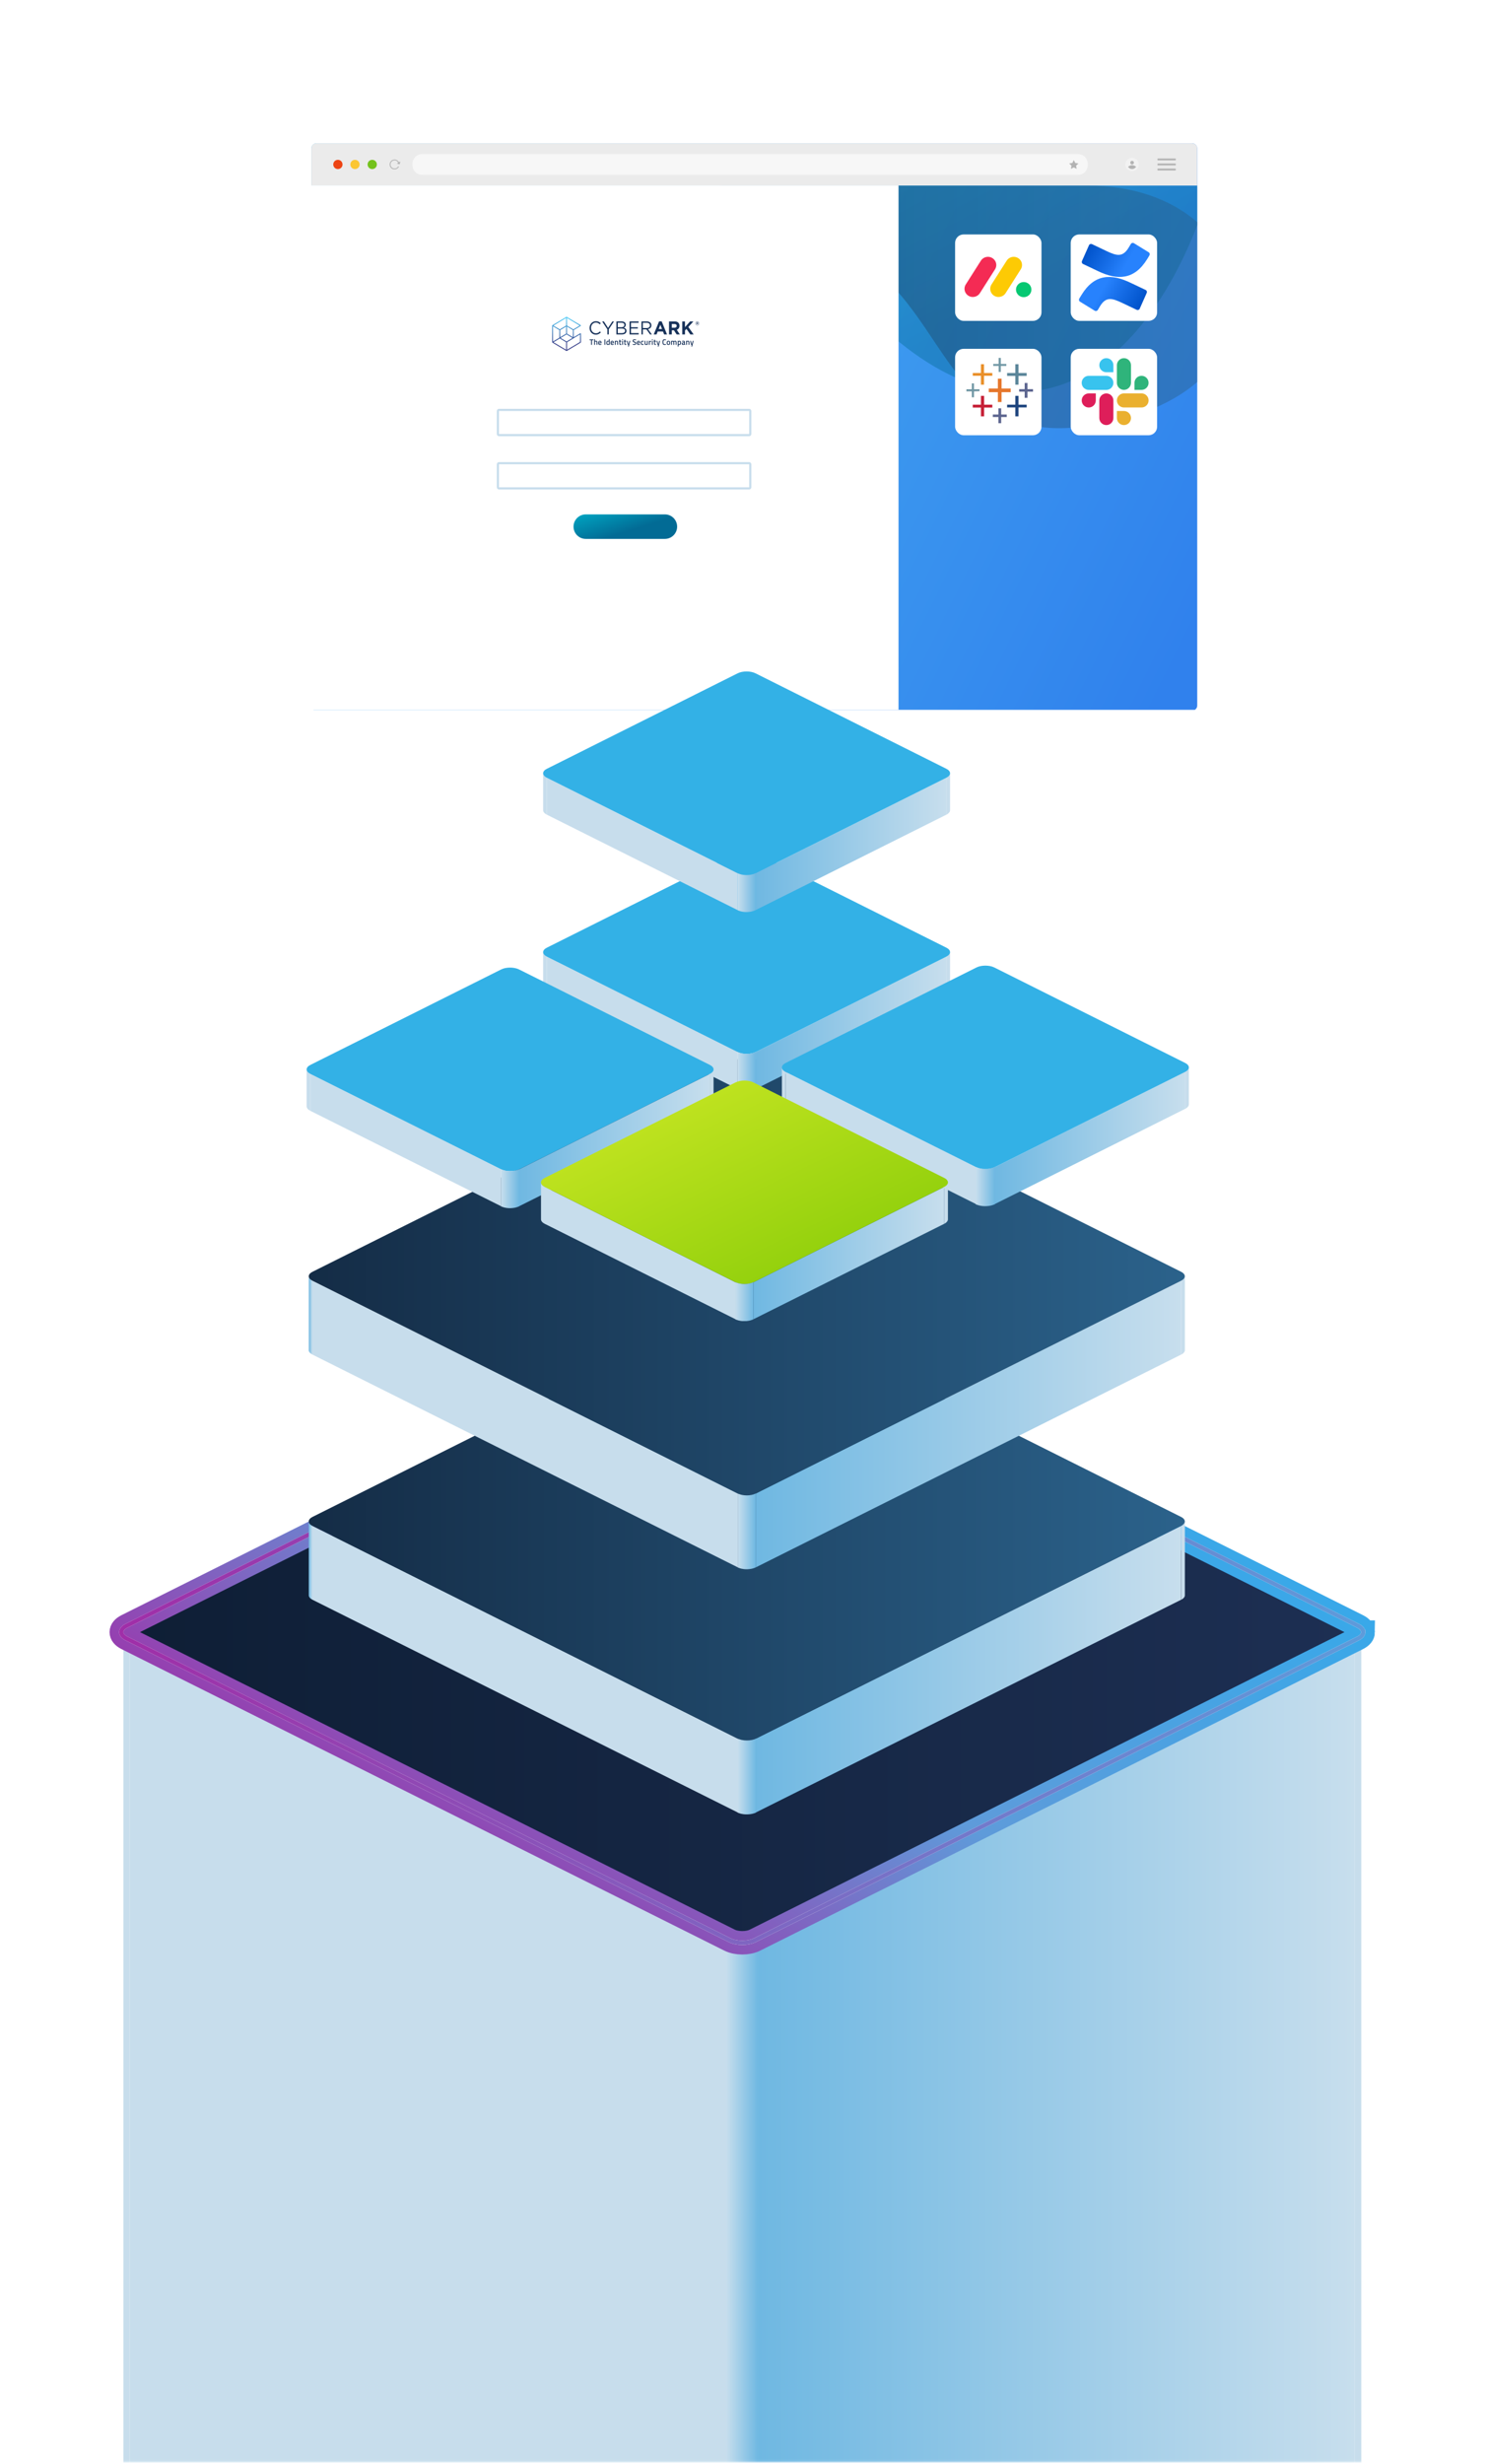 <svg width="697" height="1156" viewBox="0 0 697 1156" fill="none" xmlns="http://www.w3.org/2000/svg">
<g clip-path="url(#clip0_59_4499)">
<mask id="mask0_59_4499" style="mask-type:alpha" maskUnits="userSpaceOnUse" x="-79" y="-27" width="1509" height="1182">
<rect x="-79" y="1154.95" width="1181.74" height="1508.03" rx="6" transform="rotate(-90 -79 1154.95)" fill="url(#paint0_linear_59_4499)"/>
</mask>
<g mask="url(#mask0_59_4499)">
<g clip-path="url(#clip1_59_4499)">
<path d="M638.739 767.147V767.201C638.594 767.508 638.413 767.798 638.196 768.087C638.178 768.123 638.142 768.159 638.124 768.177C637.889 768.448 637.617 768.702 637.292 768.955C637.219 769.009 637.147 769.063 637.093 769.099C636.731 769.352 636.351 769.606 635.881 769.841V1787.52C636.206 1787.35 636.496 1787.19 636.785 1787.01C636.894 1786.94 636.984 1786.87 637.093 1786.78C637.165 1786.72 637.238 1786.67 637.292 1786.63C637.346 1786.58 637.418 1786.54 637.473 1786.49C637.654 1786.34 637.816 1786.18 637.961 1786.03C638.015 1785.98 638.07 1785.91 638.124 1785.85C638.16 1785.82 638.178 1785.78 638.196 1785.76C638.232 1785.71 638.287 1785.67 638.305 1785.62C638.395 1785.47 638.486 1785.35 638.576 1785.2C638.63 1785.09 638.685 1784.99 638.721 1784.88V1784.82L638.757 1784.79C638.811 1784.64 638.847 1784.5 638.884 1784.35C638.92 1784.21 638.92 1784.06 638.938 1783.9V1783.85V766.171C638.938 766.496 638.866 766.821 638.757 767.147H638.739Z" fill="#C7DDEC"/>
<path d="M58.119 767.165C57.992 766.839 57.92 766.514 57.92 766.171V1783.85C57.92 1785.17 58.933 1786.51 60.959 1787.52V769.841C59.439 769.081 58.481 768.141 58.101 767.165H58.119Z" fill="#C7DDEC"/>
<path d="M635.88 769.841V1787.52L355.754 1927.48V909.823L635.88 769.841Z" fill="url(#paint1_linear_59_4499)"/>
<path d="M341.067 909.823V1927.48L60.959 1787.52V769.841L341.067 909.823Z" fill="#C7DDEC"/>
<path d="M57.92 766.171C57.92 764.851 58.933 763.513 60.959 762.501L341.067 622.519C345.119 620.476 351.703 620.476 355.755 622.519L635.863 762.501C637.889 763.513 638.92 764.833 638.92 766.171C638.92 767.508 637.907 768.828 635.863 769.841L355.755 909.823C351.703 911.847 345.119 911.847 341.067 909.823L60.959 769.841C58.933 768.828 57.92 767.49 57.92 766.171Z" fill="url(#paint2_linear_59_4499)"/>
<path d="M341.877 909.666C342.23 909.792 342.601 909.919 342.973 910.028C343.251 910.1 343.549 910.19 343.827 910.245C344.161 910.317 344.496 910.389 344.849 910.443C345.257 910.516 345.666 910.57 346.093 910.624C346.204 910.624 346.297 910.642 346.409 910.66C347.003 910.715 347.616 910.751 348.229 910.751C348.285 910.751 348.359 910.751 348.415 910.751C349.065 910.751 349.715 910.715 350.365 910.66C351.015 910.606 351.646 910.498 352.259 910.389C352.315 910.389 352.371 910.371 352.426 910.353C353.002 910.245 353.559 910.1 354.079 909.937C354.172 909.901 354.265 909.865 354.358 909.847C354.878 909.666 355.379 909.485 355.844 909.25V1927.11C355.584 1927.23 355.305 1927.36 355.027 1927.47C354.804 1927.56 354.581 1927.63 354.358 1927.7C354.265 1927.74 354.172 1927.77 354.079 1927.79C354.024 1927.79 353.968 1927.83 353.931 1927.85C353.615 1927.94 353.299 1928.03 352.984 1928.1C352.798 1928.14 352.612 1928.17 352.426 1928.21C352.371 1928.21 352.315 1928.23 352.259 1928.25C352.204 1928.25 352.148 1928.26 352.092 1928.28C351.813 1928.34 351.516 1928.37 351.238 1928.43C350.959 1928.46 350.662 1928.5 350.383 1928.53H350.346C350.068 1928.57 349.789 1928.59 349.492 1928.61C349.195 1928.61 348.879 1928.62 348.582 1928.64C348.508 1928.64 348.452 1928.64 348.377 1928.64C348.322 1928.64 348.248 1928.64 348.192 1928.64C348.006 1928.64 347.802 1928.64 347.616 1928.64C347.263 1928.64 346.91 1928.61 346.557 1928.59C346.502 1928.59 346.427 1928.59 346.372 1928.57C346.26 1928.57 346.167 1928.55 346.056 1928.53C345.796 1928.52 345.536 1928.48 345.294 1928.44C345.127 1928.43 344.979 1928.37 344.83 1928.35C344.477 1928.3 344.143 1928.23 343.809 1928.15C343.641 1928.12 343.474 1928.1 343.326 1928.06C343.196 1928.03 343.084 1927.97 342.954 1927.94C342.583 1927.83 342.211 1927.7 341.858 1927.58C341.691 1927.52 341.524 1927.49 341.376 1927.41C341.171 1927.32 340.986 1927.23 340.781 1927.14V909.25C341.116 909.413 341.487 909.539 341.858 909.684L341.877 909.666Z" fill="url(#paint3_linear_59_4499)"/>
</g>
</g>
<g filter="url(#filter0_f_59_4499)">
<path d="M639.845 765.659C639.845 766.736 639.023 767.813 637.392 768.636L354.344 910.16C351.069 911.805 345.724 911.805 342.45 910.16L59.373 768.636C57.742 767.813 56.92 766.736 56.92 765.659C56.92 764.581 57.742 763.504 59.373 762.682L342.435 621.157C345.71 619.513 351.055 619.513 354.33 621.157L637.378 762.682C639.023 763.504 639.831 764.581 639.831 765.659H639.845Z" stroke="url(#paint4_linear_59_4499)" stroke-width="11"/>
</g>
<g filter="url(#filter1_f_59_4499)">
<path d="M639.845 765.659C639.845 766.736 639.023 767.813 637.392 768.636L354.344 910.16C351.069 911.805 345.724 911.805 342.45 910.16L59.373 768.636C57.742 767.813 56.92 766.736 56.92 765.659C56.92 764.581 57.742 763.504 59.373 762.682L342.435 621.157C345.71 619.513 351.055 619.513 354.33 621.157L637.378 762.682C639.023 763.504 639.831 764.581 639.831 765.659H639.845Z" stroke="white" stroke-width="2"/>
</g>
<g filter="url(#filter2_f_59_4499)">
<path d="M639.845 765.659C639.845 766.736 639.023 767.813 637.392 768.636L354.344 910.16C351.069 911.805 345.724 911.805 342.45 910.16L59.373 768.636C57.742 767.813 56.92 766.736 56.92 765.659C56.92 764.581 57.742 763.504 59.373 762.682L342.435 621.157C345.71 619.513 351.055 619.513 354.33 621.157L637.378 762.682C639.023 763.504 639.831 764.581 639.831 765.659H639.845Z" stroke="url(#paint5_linear_59_4499)" stroke-width="2"/>
</g>
<g clip-path="url(#clip2_59_4499)">
<path d="M559.513 67.223H148.532C147.198 67.223 146.117 68.303 146.117 69.634V330.972C146.117 332.303 147.198 333.383 148.532 333.383H559.513C560.846 333.383 561.928 332.303 561.928 330.972V69.634C561.928 68.303 560.846 67.223 559.513 67.223Z" fill="url(#paint6_linear_59_4499)"/>
<path d="M559.552 67.223H148.492C147.176 67.223 146.117 68.29 146.117 69.595V87.083H561.928V69.605C561.928 68.29 560.859 67.233 559.552 67.233V67.223Z" fill="#EBEBEB"/>
<path d="M158.595 79.327C159.798 79.327 160.772 78.354 160.772 77.153C160.772 75.953 159.798 74.98 158.595 74.98C157.393 74.98 156.418 75.953 156.418 77.153C156.418 78.354 157.393 79.327 158.595 79.327Z" fill="#ED4414"/>
<path d="M166.611 79.327C167.813 79.327 168.788 78.354 168.788 77.153C168.788 75.953 167.813 74.98 166.611 74.98C165.408 74.98 164.434 75.953 164.434 77.153C164.434 78.354 165.408 79.327 166.611 79.327Z" fill="#FBC633"/>
<path d="M174.707 79.327C175.909 79.327 176.884 78.354 176.884 77.153C176.884 75.953 175.909 74.98 174.707 74.98C173.504 74.98 172.529 75.953 172.529 77.153C172.529 78.354 173.504 79.327 174.707 79.327Z" fill="#74C21D"/>
<path d="M505.972 72.282H198.201C195.665 72.282 193.609 74.335 193.609 76.867V77.45C193.609 79.982 195.665 82.034 198.201 82.034H505.972C508.508 82.034 510.564 79.982 510.564 77.45V76.867C510.564 74.335 508.508 72.282 505.972 72.282Z" fill="#F7F7F7"/>
<path d="M503.992 75.088L504.665 76.452L506.169 76.669L505.08 77.726L505.338 79.228L503.992 78.517L502.646 79.228L502.903 77.726L501.814 76.669L503.319 76.452L503.992 75.088Z" fill="#B3B3B3"/>
<path d="M185.613 79.426C184.317 79.673 183.06 78.774 182.892 77.44C182.753 76.303 183.495 75.207 184.614 74.92C185.92 74.584 187.216 75.424 187.454 76.728L187.068 76.798C186.86 75.691 185.732 74.989 184.623 75.325C183.782 75.582 183.218 76.412 183.287 77.292C183.377 78.448 184.445 79.238 185.554 79.031C186.118 78.922 186.593 78.586 186.87 78.082C186.9 78.033 186.949 78.013 186.999 78.043L187.187 78.131C187.187 78.131 187.246 78.21 187.226 78.25C186.89 78.863 186.316 79.287 185.623 79.416L185.613 79.426Z" fill="#B3B3B3"/>
<path d="M187.929 75.74L187.572 77.084L186.227 76.738L187.929 75.74Z" fill="#B3B3B3"/>
<path d="M531.356 80.295C533.094 80.295 534.503 78.888 534.503 77.153C534.503 75.418 533.094 74.011 531.356 74.011C529.618 74.011 528.209 75.418 528.209 77.153C528.209 78.888 529.618 80.295 531.356 80.295Z" fill="#F2F2F2"/>
<path d="M531.355 77.163C531.831 77.163 532.216 76.778 532.216 76.303C532.216 75.829 531.831 75.444 531.355 75.444C530.88 75.444 530.494 75.829 530.494 76.303C530.494 76.778 530.88 77.163 531.355 77.163Z" fill="#B3B3B3"/>
<path d="M531.357 77.509C530.625 77.509 529.971 77.796 529.477 78.26C529.882 78.892 530.575 79.307 531.357 79.307C532.139 79.307 532.831 78.892 533.237 78.26C532.742 77.796 532.089 77.509 531.357 77.509Z" fill="#B3B3B3"/>
<path d="M551.644 74.357H543.489C543.364 74.357 543.262 74.459 543.262 74.584V74.999C543.262 75.125 543.364 75.227 543.489 75.227H551.644C551.77 75.227 551.872 75.125 551.872 74.999V74.584C551.872 74.459 551.77 74.357 551.644 74.357Z" fill="#B3B3B3"/>
<path d="M551.644 79.09H543.489C543.364 79.09 543.262 79.192 543.262 79.317V79.732C543.262 79.858 543.364 79.959 543.489 79.959H551.644C551.77 79.959 551.872 79.858 551.872 79.732V79.317C551.872 79.192 551.77 79.09 551.644 79.09Z" fill="#B3B3B3"/>
<path d="M551.644 76.719H543.489C543.364 76.719 543.262 76.82 543.262 76.946V77.361C543.262 77.486 543.364 77.588 543.489 77.588H551.644C551.77 77.588 551.872 77.486 551.872 77.361V76.946C551.872 76.82 551.77 76.719 551.644 76.719Z" fill="#B3B3B3"/>
<g style="mix-blend-mode:screen" opacity="0.42">
<path d="M568.35 87.1C543.365 169.76 484.764 220.349 412.153 151.73C369.109 111.052 339.789 119.222 322.793 133.175V104.384C322.793 94.838 330.531 87.1 340.077 87.1H568.35Z" fill="url(#paint7_linear_59_4499)"/>
</g>
<g style="mix-blend-mode:screen" opacity="0.42">
<path d="M507.203 200.247C440.249 208.323 444.663 136.208 393.268 116.805C363.032 105.39 338.152 121.052 322.793 135.884V104.384C322.793 94.838 330.531 87.1 340.077 87.1H510.899C594.512 87.1 613.087 187.474 507.203 200.247Z" fill="url(#paint8_linear_59_4499)"/>
</g>
<path d="M145.832 87H421.734V333.221H145.832V87Z" fill="white"/>
<g clip-path="url(#clip3_59_4499)">
<path d="M259.767 160.548L262.742 158.763L265.729 160.544L265.734 164.104L259.767 160.548ZM263.126 158.534L265.915 156.864L268.709 158.534L265.924 160.202L263.126 158.534ZM266.114 160.546L272.27 156.861V160.424L266.118 164.104L266.114 160.544V160.546ZM262.934 154.852L265.723 153.179V156.52L262.934 158.191V154.852ZM266.109 156.52V153.179L268.903 154.85V158.191L266.109 156.52ZM259.564 153.073L262.547 154.85V158.417L259.575 160.202L259.566 153.073H259.564ZM259.756 152.727L265.723 149.158V152.718L262.742 154.508L259.756 152.729V152.727ZM266.107 152.716V149.158L272.067 152.722L269.093 154.504L266.107 152.718V152.716ZM265.834 148.631L259.276 152.557L259.26 152.566L259.18 152.713L259.191 160.548V160.564L259.274 160.711L265.834 164.622L265.849 164.631H266.013L272.563 160.711L272.578 160.702L272.659 160.555V156.477L272.401 156.323L269.291 158.184V154.843L272.585 152.872V152.564L266.011 148.64L265.996 148.631H265.832H265.834Z" fill="url(#paint9_linear_59_4499)"/>
<path d="M327.505 151.533C327.505 151.617 327.448 151.676 327.343 151.676H327.136V151.389H327.339C327.441 151.389 327.505 151.436 327.505 151.533ZM327.716 151.52C327.716 151.316 327.572 151.197 327.345 151.197H326.926V152.173H327.133V151.859H327.297L327.498 152.173H327.74L327.509 151.823C327.629 151.778 327.712 151.678 327.712 151.518M328.072 151.707C328.072 152.16 327.734 152.528 327.286 152.528C326.839 152.528 326.505 152.166 326.505 151.714C326.505 151.262 326.843 150.894 327.291 150.894C327.738 150.894 328.072 151.258 328.072 151.707ZM328.175 151.707C328.175 151.206 327.788 150.792 327.291 150.792C326.793 150.792 326.402 151.21 326.402 151.712C326.402 152.214 326.789 152.627 327.286 152.627C327.784 152.627 328.175 152.209 328.175 151.707Z" fill="#173159"/>
<path d="M317.609 152.892C317.609 153.405 317.246 153.753 316.618 153.753H315.306V152.004H316.591C317.222 152.004 317.609 152.3 317.609 152.874V152.892ZM319.097 156.886L317.661 154.709C318.409 154.422 318.922 153.805 318.922 152.82V152.802C318.922 151.547 318.091 150.79 316.703 150.79H314.014V156.884H315.308V154.933H316.325L317.587 156.884H319.099L319.097 156.886ZM310.718 154.336H309.156L309.937 152.361L310.718 154.336ZM313.071 156.886L310.55 150.749H309.356L306.836 156.886H308.156L308.693 155.519H311.181L311.718 156.886H313.071ZM301.735 153.9V151.429H303.551C304.5 151.429 305.055 151.881 305.055 152.63V152.648C305.055 153.432 304.424 153.902 303.542 153.902H301.735V153.9ZM301.072 156.886H301.735V154.52H303.416L305.122 156.886H305.939L304.132 154.397C305.057 154.223 305.729 153.631 305.729 152.621V152.603C305.729 152.123 305.561 151.698 305.275 151.402C304.906 151.02 304.326 150.792 303.603 150.792H301.074V156.886H301.072ZM295.487 156.886H299.782V156.26H296.152V154.128H299.363V153.502H296.152V151.423H299.74V150.796H295.487V156.891V156.886ZM289.958 156.269V154.119H291.816C292.841 154.119 293.378 154.501 293.378 155.164V155.182C293.378 155.86 292.824 156.269 291.933 156.269H289.958ZM289.958 153.509V151.414H291.748C292.588 151.414 293.051 151.805 293.051 152.406V152.424C293.051 153.138 292.497 153.511 291.698 153.511H289.958V153.509ZM289.304 156.886H291.918C293.204 156.886 294.053 156.269 294.053 155.225V155.207C294.053 154.37 293.49 153.952 292.791 153.735C293.254 153.527 293.723 153.118 293.723 152.325V152.306C293.723 151.915 293.588 151.592 293.346 151.332C293.009 150.993 292.479 150.792 291.807 150.792H289.301V156.886H289.304ZM285.072 156.886H285.744V154.468L288.19 150.794H287.418L285.417 153.841L283.433 150.794H282.625L285.072 154.477V156.889V156.886ZM279.663 156.99C280.731 156.99 281.403 156.563 282.016 155.919L281.58 155.476C281.017 156.032 280.486 156.355 279.681 156.355C278.387 156.355 277.402 155.25 277.402 153.839V153.821C277.402 152.42 278.378 151.323 279.681 151.323C280.48 151.323 281.034 151.671 281.529 152.16L281.983 151.655C281.394 151.081 280.757 150.69 279.69 150.69C277.959 150.69 276.715 152.119 276.715 153.841V153.859C276.715 155.609 277.968 156.993 279.666 156.993" fill="#173159"/>
<path d="M325.568 156.889L323.065 153.38L325.459 150.794H323.897L321.511 153.459V150.794H320.217V156.889H321.511V155.026L322.19 154.293L324.014 156.889H325.568Z" fill="#173159"/>
<path d="M276.719 159.583V159.215H278.522V159.583H277.825V161.771H277.422V159.583H276.719Z" fill="#173159"/>
<path d="M279.287 161.769H278.895V159.126H279.287V159.999C279.464 159.906 279.63 159.861 279.781 159.861C280.021 159.861 280.184 159.931 280.272 160.071C280.359 160.212 280.403 160.444 280.403 160.768V161.767H280.01V160.777C280.01 160.575 279.99 160.433 279.949 160.347C279.907 160.264 279.822 160.221 279.689 160.221C279.573 160.221 279.458 160.241 279.342 160.279L279.285 160.302V161.765L279.287 161.769Z" fill="#173159"/>
<path d="M282.162 161.434L282.262 161.423L282.269 161.726C281.996 161.783 281.751 161.812 281.54 161.812C281.273 161.812 281.081 161.735 280.966 161.584C280.85 161.432 280.791 161.19 280.791 160.856C280.791 160.193 281.051 159.863 281.572 159.863C282.094 159.863 282.33 160.148 282.33 160.718L282.303 161.01H281.186C281.188 161.163 281.221 161.276 281.284 161.349C281.348 161.421 281.463 161.457 281.633 161.457C281.804 161.457 281.978 161.45 282.159 161.434H282.162ZM281.946 160.695C281.946 160.512 281.917 160.383 281.86 160.309C281.804 160.236 281.708 160.198 281.575 160.198C281.441 160.198 281.341 160.236 281.28 160.313C281.219 160.39 281.186 160.517 281.184 160.693H281.943L281.946 160.695Z" fill="#173159"/>
<path d="M283.73 161.769V159.212H284.13V161.769H283.73Z" fill="#173159"/>
<path d="M286.157 159.126V161.769H285.769V161.672C285.594 161.765 285.433 161.81 285.286 161.81C285.051 161.81 284.878 161.737 284.769 161.59C284.66 161.444 284.605 161.197 284.605 160.851C284.605 160.505 284.667 160.254 284.787 160.099C284.909 159.943 285.097 159.863 285.354 159.863C285.441 159.863 285.577 159.879 285.764 159.911V159.126H286.157ZM285.703 161.38L285.764 161.353V160.248C285.62 160.223 285.487 160.212 285.365 160.212C285.123 160.212 285.001 160.42 285.001 160.838C285.001 161.066 285.029 161.224 285.086 161.312C285.142 161.401 285.232 161.446 285.354 161.446C285.476 161.446 285.594 161.423 285.703 161.378V161.38Z" fill="#173159"/>
<path d="M287.935 161.434L288.035 161.423L288.042 161.726C287.769 161.783 287.525 161.812 287.313 161.812C287.047 161.812 286.855 161.735 286.739 161.584C286.623 161.432 286.564 161.19 286.564 160.856C286.564 160.193 286.824 159.863 287.346 159.863C287.867 159.863 288.103 160.148 288.103 160.718L288.077 161.01H286.959C286.962 161.163 286.994 161.276 287.058 161.349C287.121 161.421 287.237 161.457 287.407 161.457C287.577 161.457 287.752 161.45 287.933 161.434H287.935ZM287.719 160.695C287.719 160.512 287.691 160.383 287.634 160.309C287.577 160.236 287.481 160.198 287.348 160.198C287.215 160.198 287.114 160.236 287.053 160.313C286.992 160.39 286.959 160.517 286.957 160.693H287.717L287.719 160.695Z" fill="#173159"/>
<path d="M288.967 161.769H288.574V159.902H288.963V160.017C289.137 159.913 289.303 159.861 289.46 159.861C289.7 159.861 289.864 159.931 289.951 160.071C290.039 160.212 290.082 160.444 290.082 160.768V161.767H289.694V160.777C289.694 160.575 289.672 160.433 289.631 160.347C289.589 160.261 289.502 160.221 289.373 160.221C289.251 160.221 289.133 160.245 289.019 160.295L288.965 160.318V161.767L288.967 161.769Z" fill="#173159"/>
<path d="M291.602 160.25H291.104V161.071C291.104 161.222 291.115 161.324 291.137 161.373C291.159 161.423 291.213 161.448 291.303 161.448L291.597 161.437L291.615 161.762C291.453 161.794 291.331 161.81 291.248 161.81C291.043 161.81 290.903 161.762 290.829 161.665C290.753 161.568 290.716 161.385 290.716 161.116V160.25H290.484V159.902H290.716V159.362H291.104V159.902H291.602V160.25Z" fill="#173159"/>
<path d="M292.012 159.585V159.156H292.405V159.585H292.012ZM292.012 161.769V159.902H292.405V161.769H292.012Z" fill="#173159"/>
<path d="M293.938 160.25H293.44V161.071C293.44 161.222 293.451 161.324 293.473 161.373C293.495 161.423 293.549 161.448 293.639 161.448L293.933 161.437L293.951 161.762C293.789 161.794 293.667 161.81 293.584 161.81C293.379 161.81 293.239 161.762 293.165 161.665C293.089 161.568 293.052 161.385 293.052 161.116V160.25H292.82V159.902H293.052V159.362H293.44V159.902H293.938V160.25Z" fill="#173159"/>
<path d="M294.184 159.904H294.57L294.952 161.423H295.05L295.432 159.904H295.82L295.135 162.574H294.749L294.965 161.771H294.655L294.184 159.904Z" fill="#173159"/>
<path d="M297.795 159.533C297.489 159.533 297.337 159.644 297.337 159.866C297.337 159.981 297.372 160.062 297.446 160.11C297.52 160.157 297.677 160.218 297.924 160.288C298.17 160.358 298.343 160.444 298.445 160.542C298.546 160.639 298.596 160.795 298.596 161.007C298.596 161.276 298.522 161.477 298.373 161.611C298.225 161.744 298.024 161.81 297.769 161.81C297.564 161.81 297.339 161.785 297.092 161.735L296.963 161.708L297.003 161.376C297.328 161.421 297.575 161.444 297.745 161.444C298.042 161.444 298.192 161.306 298.192 161.032C298.192 160.926 298.159 160.847 298.092 160.795C298.024 160.743 297.874 160.689 297.638 160.627C297.402 160.566 297.228 160.483 297.112 160.377C296.996 160.27 296.939 160.101 296.939 159.868C296.939 159.635 297.011 159.461 297.158 159.343C297.304 159.226 297.505 159.167 297.762 159.167C297.948 159.167 298.166 159.19 298.419 159.235L298.546 159.258L298.513 159.594C298.177 159.554 297.939 159.536 297.799 159.536L297.795 159.533Z" fill="#173159"/>
<path d="M300.281 161.434L300.381 161.423L300.388 161.726C300.115 161.783 299.87 161.812 299.659 161.812C299.392 161.812 299.2 161.735 299.085 161.584C298.969 161.432 298.91 161.19 298.91 160.856C298.91 160.193 299.17 159.863 299.691 159.863C300.213 159.863 300.449 160.148 300.449 160.718L300.423 161.01H299.305C299.307 161.163 299.34 161.276 299.403 161.349C299.467 161.421 299.582 161.457 299.753 161.457C299.923 161.457 300.097 161.45 300.279 161.434H300.281ZM300.065 160.695C300.065 160.512 300.036 160.383 299.98 160.309C299.923 160.236 299.827 160.198 299.694 160.198C299.561 160.198 299.46 160.236 299.399 160.313C299.338 160.39 299.305 160.517 299.303 160.693H300.063L300.065 160.695Z" fill="#173159"/>
<path d="M301.556 159.863C301.683 159.863 301.833 159.882 302.006 159.915L302.095 159.933L302.08 160.254C301.89 160.234 301.75 160.225 301.659 160.225C301.475 160.225 301.353 160.268 301.292 160.352C301.231 160.435 301.198 160.596 301.198 160.829C301.198 161.061 301.229 161.224 301.287 161.315C301.349 161.405 301.473 161.448 301.663 161.448L302.084 161.419L302.095 161.744C301.853 161.789 301.669 161.812 301.547 161.812C301.274 161.812 301.08 161.735 300.969 161.581C300.858 161.428 300.801 161.177 300.801 160.829C300.801 160.481 300.86 160.232 300.978 160.085C301.095 159.938 301.287 159.863 301.554 159.863H301.556Z" fill="#173159"/>
<path d="M303.658 159.904H304.046V161.771H303.658V161.656C303.483 161.76 303.319 161.812 303.171 161.812C302.924 161.812 302.759 161.742 302.673 161.604C302.588 161.466 302.547 161.224 302.547 160.878V159.904H302.94V160.883C302.94 161.107 302.957 161.258 302.994 161.335C303.029 161.412 303.114 161.45 303.247 161.45C303.381 161.45 303.496 161.425 303.603 161.376L303.658 161.353V159.904Z" fill="#173159"/>
<path d="M304.611 161.769V159.902H305V160.126C305.205 159.99 305.408 159.9 305.613 159.861V160.268C305.406 160.311 305.229 160.365 305.083 160.433L305.004 160.467V161.769H304.611Z" fill="#173159"/>
<path d="M306.004 159.585V159.156H306.397V159.585H306.004ZM306.004 161.769V159.902H306.397V161.769H306.004Z" fill="#173159"/>
<path d="M307.914 160.25H307.417V161.071C307.417 161.222 307.428 161.324 307.449 161.373C307.471 161.423 307.526 161.448 307.615 161.448L307.91 161.437L307.927 161.762C307.766 161.794 307.644 161.81 307.561 161.81C307.356 161.81 307.216 161.762 307.142 161.665C307.065 161.568 307.028 161.385 307.028 161.116V160.25H306.797V159.902H307.028V159.362H307.417V159.902H307.914V160.25Z" fill="#173159"/>
<path d="M308.176 159.904H308.562L308.944 161.423H309.042L309.424 159.904H309.813L309.127 162.574H308.741L308.957 161.771H308.647L308.176 159.904Z" fill="#173159"/>
<path d="M311.89 161.81C311.53 161.81 311.286 161.706 311.157 161.5C311.028 161.294 310.965 160.953 310.965 160.481C310.965 160.008 311.03 159.671 311.159 159.47C311.288 159.269 311.532 159.169 311.89 159.169C312.104 159.169 312.34 159.201 312.597 159.262L312.582 159.599C312.366 159.558 312.15 159.54 311.934 159.54C311.718 159.54 311.572 159.606 311.495 159.739C311.419 159.872 311.38 160.123 311.38 160.49C311.38 160.856 311.417 161.107 311.491 161.24C311.565 161.373 311.711 161.439 311.927 161.439C312.143 161.439 312.362 161.421 312.584 161.382L312.595 161.726C312.349 161.78 312.113 161.807 311.892 161.807L311.89 161.81Z" fill="#173159"/>
<path d="M313.129 160.105C313.254 159.943 313.459 159.863 313.747 159.863C314.035 159.863 314.24 159.945 314.365 160.105C314.489 160.268 314.55 160.51 314.55 160.833C314.55 161.156 314.489 161.401 314.369 161.566C314.249 161.731 314.042 161.812 313.745 161.812C313.448 161.812 313.241 161.731 313.121 161.566C313.001 161.401 312.939 161.156 312.939 160.833C312.939 160.51 313.001 160.268 313.125 160.105H313.129ZM313.424 161.319C313.479 161.419 313.588 161.468 313.749 161.468C313.911 161.468 314.018 161.419 314.074 161.319C314.129 161.22 314.157 161.057 314.157 160.831C314.157 160.605 314.127 160.444 314.07 160.349C314.011 160.254 313.904 160.207 313.751 160.207C313.599 160.207 313.492 160.254 313.433 160.349C313.374 160.444 313.345 160.605 313.345 160.831C313.345 161.057 313.374 161.22 313.428 161.319H313.424Z" fill="#173159"/>
<path d="M315.367 161.769H314.975V159.902H315.363V160.017C315.533 159.913 315.69 159.861 315.832 159.861C316.042 159.861 316.195 159.922 316.291 160.044C316.509 159.922 316.727 159.861 316.943 159.861C317.159 159.861 317.312 159.931 317.402 160.069C317.491 160.207 317.535 160.44 317.535 160.77V161.769H317.146V160.779C317.146 160.578 317.127 160.435 317.087 160.349C317.048 160.266 316.965 160.223 316.841 160.223C316.734 160.223 316.616 160.248 316.491 160.297L316.43 160.325C316.45 160.374 316.459 160.533 316.459 160.802V161.769H316.07V160.811C316.07 160.589 316.051 160.435 316.013 160.352C315.976 160.268 315.891 160.225 315.76 160.225C315.64 160.225 315.529 160.25 315.426 160.3L315.372 160.322V161.771L315.367 161.769Z" fill="#173159"/>
<path d="M318.084 162.572V159.902H318.473V160.017C318.639 159.913 318.794 159.861 318.938 159.861C319.175 159.861 319.35 159.936 319.459 160.087C319.571 160.239 319.625 160.49 319.625 160.844C319.625 161.199 319.562 161.448 319.435 161.593C319.309 161.737 319.103 161.81 318.818 161.81C318.719 161.81 318.606 161.798 318.475 161.776V162.572H318.082H318.084ZM318.87 160.223C318.756 160.223 318.645 160.25 318.532 160.302L318.477 160.329V161.43C318.573 161.45 318.68 161.459 318.794 161.459C318.957 161.459 319.071 161.412 319.132 161.315C319.195 161.217 319.226 161.052 319.226 160.817C319.226 160.422 319.108 160.223 318.87 160.223Z" fill="#173159"/>
<path d="M321.445 160.478V161.328C321.447 161.382 321.461 161.423 321.487 161.45C321.513 161.477 321.55 161.493 321.605 161.5L321.594 161.81C321.386 161.81 321.227 161.765 321.114 161.672C320.921 161.765 320.727 161.81 320.533 161.81C320.175 161.81 319.996 161.613 319.996 161.217C319.996 161.028 320.044 160.892 320.142 160.806C320.241 160.722 320.389 160.67 320.592 160.652L321.057 160.612V160.478C321.057 160.379 321.035 160.309 320.994 160.27C320.952 160.23 320.889 160.212 320.808 160.212C320.655 160.212 320.463 160.221 320.232 160.241L320.116 160.248L320.101 159.961C320.363 159.895 320.603 159.863 320.823 159.863C321.044 159.863 321.201 159.913 321.299 160.01C321.397 160.11 321.445 160.266 321.445 160.478ZM320.638 160.942C320.472 160.958 320.389 161.05 320.389 161.222C320.389 161.394 320.463 161.48 320.609 161.48C320.729 161.48 320.856 161.459 320.991 161.421L321.057 161.398V160.901L320.638 160.942Z" fill="#173159"/>
<path d="M322.42 161.769H322.027V159.902H322.416V160.017C322.59 159.913 322.756 159.861 322.913 159.861C323.154 159.861 323.317 159.931 323.405 160.071C323.492 160.212 323.535 160.444 323.535 160.768V161.767H323.147V160.777C323.147 160.575 323.125 160.433 323.084 160.347C323.042 160.264 322.955 160.221 322.826 160.221C322.704 160.221 322.586 160.245 322.473 160.295L322.418 160.318V161.767L322.42 161.769Z" fill="#173159"/>
<path d="M323.902 159.904H324.289L324.671 161.423H324.769L325.151 159.904H325.539L324.854 162.574H324.468L324.684 161.771H324.374L323.902 159.904Z" fill="#173159"/>
</g>
<path d="M312.067 241.307H274.938C271.762 241.307 269.188 243.881 269.188 247.057C269.188 250.233 271.762 252.807 274.938 252.807H312.067C315.242 252.807 317.817 250.233 317.817 247.057C317.817 243.881 315.242 241.307 312.067 241.307Z" fill="url(#paint10_linear_59_4499)"/>
<rect x="233.691" y="217.29" width="118.457" height="11.832" rx="0.5" stroke="#C7DDEC"/>
<rect x="233.691" y="192.29" width="118.457" height="11.832" rx="0.5" stroke="#C7DDEC"/>
<rect x="502.549" y="163.635" width="40.549" height="40.549" rx="4" fill="white"/>
<path d="M514.32 187.863C514.32 189.688 512.842 191.166 511.018 191.166C509.193 191.166 507.715 189.688 507.715 187.863C507.715 186.039 509.193 184.561 511.018 184.561H514.32V187.863ZM515.972 187.863C515.972 186.039 517.45 184.561 519.274 184.561C521.099 184.561 522.577 186.039 522.577 187.863V196.107C522.577 197.931 521.099 199.409 519.274 199.409C517.45 199.409 515.972 197.931 515.972 196.107V187.863Z" fill="#DE1E5A"/>
<path d="M519.276 174.626C517.452 174.626 515.973 173.147 515.973 171.323C515.973 169.498 517.452 168.02 519.276 168.02C521.1 168.02 522.579 169.498 522.579 171.323V174.626H519.276ZM519.276 176.304C521.1 176.304 522.579 177.782 522.579 179.606C522.579 181.431 521.1 182.909 519.276 182.909H511.006C509.181 182.909 507.703 181.431 507.703 179.606C507.703 177.782 509.181 176.304 511.006 176.304H519.276Z" fill="#38C3EE"/>
<path d="M532.487 179.593C532.487 177.769 533.966 176.29 535.79 176.29C537.615 176.29 539.093 177.769 539.093 179.593C539.093 181.418 537.615 182.896 535.79 182.896H532.487V179.593ZM530.836 179.593C530.836 181.418 529.358 182.896 527.533 182.896C525.709 182.896 524.23 181.418 524.23 179.593V171.323C524.23 169.498 525.709 168.02 527.533 168.02C529.358 168.02 530.836 169.498 530.836 171.323V179.593Z" fill="#2FB47B"/>
<path d="M527.533 192.804C529.358 192.804 530.836 194.282 530.836 196.107C530.836 197.931 529.358 199.409 527.533 199.409C525.709 199.409 524.23 197.931 524.23 196.107V192.804H527.533ZM527.533 191.153C525.709 191.153 524.23 189.674 524.23 187.85C524.23 186.025 525.709 184.547 527.533 184.547H535.803C537.628 184.547 539.106 186.025 539.106 187.85C539.106 189.674 537.628 191.153 535.803 191.153H527.533Z" fill="#EAB02F"/>
<rect x="502.549" y="109.976" width="40.549" height="40.549" rx="4" fill="white"/>
<path d="M507.616 138.346C507.265 138.91 506.884 139.565 506.564 140.083C506.275 140.586 506.427 141.226 506.915 141.515L513.802 145.752C514.305 146.056 514.945 145.904 515.265 145.401C515.54 144.929 515.89 144.335 516.286 143.679C519.014 139.184 521.757 139.733 526.694 142.095L533.521 145.34C534.054 145.584 534.679 145.371 534.938 144.837V144.807L538.229 137.401C538.458 136.868 538.229 136.258 537.696 136.014C536.263 135.344 533.399 133.988 530.808 132.738C521.528 128.228 513.65 128.517 507.631 138.331L507.616 138.346Z" fill="url(#paint11_linear_59_4499)"/>
<path d="M538.459 121.523C538.81 120.959 539.191 120.304 539.511 119.786C539.8 119.283 539.648 118.643 539.16 118.353L532.273 114.117C531.785 113.797 531.13 113.919 530.81 114.407C530.81 114.422 530.779 114.452 530.764 114.468C530.49 114.925 530.139 115.519 529.743 116.174C527.015 120.67 524.272 120.121 519.335 117.759L512.539 114.529C512.006 114.285 511.381 114.498 511.122 115.032V115.062L507.83 122.468C507.602 123.001 507.83 123.611 508.364 123.854C509.796 124.525 512.661 125.881 515.251 127.131C524.547 131.626 532.425 131.321 538.459 121.523Z" fill="url(#paint12_linear_59_4499)"/>
<rect x="448.281" y="163.635" width="40.549" height="40.549" rx="4" fill="white"/>
<path d="M468.737 169.317V170.729H466.184V171.662H468.737V174.485H469.731V171.662H472.333V170.729H469.731V167.893H468.737V169.317Z" fill="#7097A4"/>
<path d="M460.416 172.914V174.976H456.574V176.277H460.416V180.463H461.852V176.277H465.756V174.976H461.852V170.852H460.416V172.914Z" fill="#E98F29"/>
<path d="M476.556 172.914V174.976H472.701V176.339H476.556V180.463H478.041V176.339H481.883V174.976H478.041V170.852H476.556V172.914Z" fill="#5A8599"/>
<path d="M468.356 179.948V182.255H464.084V183.986H468.356V188.601H470.099V183.986H474.383V182.255H470.099V177.64H468.356V179.948Z" fill="#E6772C"/>
<path d="M480.95 181.114V182.562H478.348V183.741H480.95V186.637H482.251V183.741H484.866V182.562H482.251V179.665H480.95V181.114Z" fill="#5C658F"/>
<path d="M456.143 181.236V182.623H453.59V183.605H456.143V186.38H457.137V183.605L459.74 183.52V182.623H457.137V179.849H456.143V181.236Z" fill="#7097A4"/>
<path d="M460.416 187.767V189.841H456.574V191.191H460.416V195.316H461.902V191.191H465.756V189.841H461.902V185.704H460.416V187.767Z" fill="#C62037"/>
<path d="M476.556 187.767V189.841H472.701V191.13H476.556V195.316H478.041V191.13H481.883V189.841H478.041V185.704H476.556V187.767Z" fill="#1E457E"/>
<path d="M468.615 193.008V194.457H466V195.635H468.615V198.532H469.916V195.635H472.518V194.457H469.916V191.56H468.615V193.008Z" fill="#5C658F"/>
<rect x="448.281" y="109.976" width="40.549" height="40.549" rx="4" fill="white"/>
<path d="M456.606 139.325C455.187 139.325 453.889 138.568 453.191 137.341C452.506 136.115 452.542 134.612 453.3 133.433L460.334 122.371C461.067 121.169 462.402 120.447 463.809 120.483C465.228 120.519 466.502 121.313 467.176 122.552C467.837 123.79 467.753 125.281 466.959 126.447L459.925 137.51C459.204 138.64 457.953 139.325 456.606 139.313V139.325Z" fill="#F42B54"/>
<path d="M468.679 139.325C467.26 139.325 465.949 138.568 465.264 137.341C464.578 136.127 464.614 134.624 465.372 133.445L472.406 122.419C473.128 121.193 474.462 120.447 475.881 120.483C477.312 120.519 478.611 121.313 479.272 122.563C479.921 123.814 479.825 125.317 479.019 126.483L471.997 137.51C471.276 138.64 470.025 139.313 468.691 139.313L468.679 139.325Z" fill="#FDCA04"/>
<path d="M480.486 139.409C482.485 139.409 484.106 137.821 484.106 135.862C484.106 133.903 482.485 132.315 480.486 132.315C478.488 132.315 476.867 133.903 476.867 135.862C476.867 137.821 478.488 139.409 480.486 139.409Z" fill="#06C872"/>
</g>
<g clip-path="url(#clip4_59_4499)">
<path d="M556.001 714.284V714.314C555.921 714.484 555.821 714.654 555.691 714.824C555.681 714.844 555.661 714.864 555.651 714.874C555.521 715.024 555.361 715.174 555.181 715.324C555.141 715.354 555.101 715.384 555.061 715.414C554.861 715.564 554.641 715.704 554.381 715.834V750.474C554.561 750.384 554.731 750.294 554.881 750.194C554.951 750.154 555.001 750.104 555.071 750.054C555.111 750.024 555.151 749.994 555.191 749.964C555.221 749.934 555.261 749.914 555.291 749.894C555.391 749.814 555.481 749.724 555.571 749.634C555.611 749.594 555.631 749.554 555.661 749.524C555.681 749.504 555.691 749.484 555.711 749.474C555.731 749.444 555.751 749.424 555.771 749.394C555.831 749.314 555.881 749.234 555.921 749.154C555.951 749.094 555.981 749.024 556.011 748.964V748.934L556.031 748.914C556.061 748.834 556.081 748.754 556.101 748.674C556.121 748.594 556.131 748.504 556.131 748.424V713.744C556.131 713.934 556.091 714.114 556.021 714.304L556.001 714.284Z" fill="#C7DDEC"/>
<path d="M144.92 713.724V748.364C144.92 749.124 145.5 749.884 146.65 750.464V715.824C145.49 715.244 144.92 714.484 144.92 713.724Z" fill="url(#paint13_linear_59_4499)"/>
<path d="M354.709 815.654V850.294L554.369 750.464V715.824L354.709 815.654Z" fill="url(#paint14_linear_59_4499)"/>
<path d="M146.65 715.824V750.464L346.32 850.294V815.654L146.65 715.824Z" fill="#C7DDEC"/>
<path d="M556.11 713.724C556.11 714.484 555.53 715.244 554.38 715.824L354.72 815.654C352.41 816.814 348.64 816.814 346.33 815.654L146.65 715.824C145.5 715.244 144.92 714.484 144.92 713.724C144.92 712.964 145.5 712.204 146.65 711.624L346.32 611.794C348.63 610.634 352.4 610.634 354.71 611.794L554.37 711.624C555.53 712.204 556.1 712.964 556.1 713.724H556.11Z" fill="url(#paint15_linear_59_4499)"/>
<path d="M346.854 815.844C347.061 815.924 347.267 815.994 347.484 816.054C347.65 816.104 347.815 816.145 347.98 816.185C348.166 816.225 348.362 816.265 348.559 816.295C348.796 816.335 349.023 816.375 349.271 816.395C349.333 816.395 349.395 816.405 349.457 816.415C349.798 816.445 350.149 816.465 350.501 816.465C350.532 816.465 350.573 816.465 350.604 816.465C350.976 816.465 351.358 816.445 351.73 816.415C352.102 816.375 352.463 816.325 352.825 816.255C352.856 816.255 352.887 816.245 352.918 816.235C353.248 816.165 353.558 816.084 353.868 815.994C353.92 815.974 353.982 815.954 354.033 815.934C354.333 815.834 354.622 815.724 354.891 815.594V850.283C354.736 850.353 354.581 850.423 354.415 850.493C354.291 850.543 354.168 850.583 354.033 850.623C353.982 850.643 353.93 850.663 353.868 850.683C353.837 850.693 353.806 850.703 353.775 850.713C353.599 850.763 353.413 850.813 353.228 850.863C353.124 850.883 353.021 850.903 352.918 850.923C352.887 850.923 352.856 850.933 352.825 850.943C352.794 850.943 352.763 850.953 352.721 850.964C352.556 850.994 352.391 851.024 352.226 851.044C352.06 851.064 351.895 851.084 351.73 851.104H351.719C351.554 851.124 351.399 851.134 351.234 851.144C351.058 851.144 350.883 851.154 350.717 851.164C350.676 851.164 350.645 851.164 350.604 851.164C350.573 851.164 350.532 851.164 350.501 851.164C350.387 851.164 350.284 851.164 350.17 851.164C349.963 851.164 349.767 851.144 349.561 851.134C349.53 851.134 349.488 851.134 349.457 851.124C349.395 851.124 349.333 851.114 349.271 851.104C349.127 851.084 348.982 851.074 348.837 851.054C348.744 851.044 348.652 851.014 348.559 851.004C348.362 850.974 348.166 850.933 347.98 850.893C347.887 850.873 347.794 850.863 347.701 850.843C347.629 850.823 347.557 850.793 347.484 850.773C347.267 850.713 347.061 850.643 346.854 850.563C346.761 850.533 346.658 850.503 346.575 850.473C346.462 850.423 346.338 850.373 346.234 850.323V815.634C346.431 815.724 346.648 815.804 346.854 815.884V815.844Z" fill="url(#paint16_linear_59_4499)"/>
</g>
<g clip-path="url(#clip5_59_4499)">
<path d="M556.001 599.284V599.314C555.921 599.484 555.821 599.654 555.691 599.824C555.681 599.844 555.661 599.864 555.651 599.874C555.521 600.024 555.361 600.174 555.181 600.324C555.141 600.354 555.101 600.384 555.061 600.414C554.861 600.564 554.641 600.704 554.381 600.834V635.474C554.561 635.384 554.731 635.294 554.881 635.194C554.951 635.154 555.001 635.104 555.071 635.054C555.111 635.024 555.151 634.994 555.191 634.964C555.221 634.934 555.261 634.914 555.291 634.894C555.391 634.814 555.481 634.724 555.571 634.634C555.611 634.594 555.631 634.554 555.661 634.524C555.681 634.504 555.691 634.484 555.711 634.474C555.731 634.444 555.751 634.424 555.771 634.394C555.831 634.314 555.881 634.234 555.921 634.154C555.951 634.094 555.981 634.024 556.011 633.964V633.934L556.031 633.914C556.061 633.834 556.081 633.754 556.101 633.674C556.121 633.594 556.131 633.504 556.131 633.424V598.744C556.131 598.934 556.091 599.114 556.021 599.304L556.001 599.284Z" fill="#C7DDEC"/>
<path d="M144.92 598.724V633.364C144.92 634.124 145.5 634.884 146.65 635.464V600.824C145.49 600.244 144.92 599.484 144.92 598.724Z" fill="url(#paint17_linear_59_4499)"/>
<path d="M354.709 700.654V735.294L554.369 635.464V600.824L354.709 700.654Z" fill="url(#paint18_linear_59_4499)"/>
<path d="M146.65 600.824V635.464L346.32 735.294V700.654L146.65 600.824Z" fill="#C7DDEC"/>
<path d="M556.11 598.724C556.11 599.484 555.53 600.244 554.38 600.824L354.72 700.654C352.41 701.814 348.64 701.814 346.33 700.654L146.65 600.824C145.5 600.244 144.92 599.484 144.92 598.724C144.92 597.964 145.5 597.204 146.65 596.624L346.32 496.794C348.63 495.634 352.4 495.634 354.71 496.794L554.37 596.624C555.53 597.204 556.1 597.964 556.1 598.724H556.11Z" fill="url(#paint19_linear_59_4499)"/>
<path d="M346.919 700.894C347.119 700.974 347.319 701.044 347.529 701.104C347.689 701.154 347.849 701.194 348.009 701.234C348.189 701.274 348.379 701.314 348.569 701.344C348.799 701.384 349.019 701.424 349.259 701.444C349.319 701.444 349.379 701.454 349.439 701.464C349.769 701.494 350.109 701.514 350.449 701.514C350.479 701.514 350.519 701.514 350.549 701.514C350.909 701.514 351.279 701.494 351.639 701.464C351.999 701.424 352.349 701.374 352.699 701.304C352.729 701.304 352.759 701.294 352.789 701.284C353.109 701.214 353.409 701.134 353.709 701.044C353.759 701.024 353.819 701.004 353.869 700.984C354.159 700.884 354.439 700.774 354.699 700.644V735.284C354.549 735.354 354.399 735.424 354.239 735.494C354.119 735.544 353.999 735.584 353.869 735.624C353.819 735.644 353.769 735.664 353.709 735.684C353.679 735.694 353.649 735.704 353.619 735.714C353.449 735.764 353.269 735.814 353.089 735.864C352.989 735.884 352.889 735.904 352.789 735.924C352.759 735.924 352.729 735.934 352.699 735.944C352.669 735.944 352.639 735.954 352.599 735.964C352.439 735.994 352.279 736.024 352.119 736.044C351.959 736.064 351.799 736.084 351.639 736.104H351.629C351.469 736.124 351.319 736.134 351.159 736.144C350.989 736.144 350.819 736.154 350.659 736.164C350.619 736.164 350.589 736.164 350.549 736.164C350.519 736.164 350.479 736.164 350.449 736.164C350.339 736.164 350.239 736.164 350.129 736.164C349.929 736.164 349.739 736.144 349.539 736.134C349.509 736.134 349.469 736.134 349.439 736.124C349.379 736.124 349.319 736.114 349.259 736.104C349.119 736.084 348.979 736.074 348.839 736.054C348.749 736.044 348.659 736.014 348.569 736.004C348.379 735.974 348.189 735.934 348.009 735.894C347.919 735.874 347.829 735.864 347.739 735.844C347.669 735.824 347.599 735.794 347.529 735.774C347.319 735.714 347.119 735.644 346.919 735.564C346.829 735.534 346.729 735.504 346.649 735.474C346.539 735.424 346.419 735.374 346.319 735.324V700.684C346.509 700.774 346.719 700.854 346.919 700.934V700.894Z" fill="url(#paint20_linear_59_4499)"/>
</g>
<g clip-path="url(#clip6_59_4499)">
<path d="M445.82 447.234V447.264C445.74 447.434 445.64 447.604 445.51 447.774C445.5 447.794 445.48 447.814 445.46 447.834C445.33 447.984 445.17 448.134 444.99 448.284C444.95 448.314 444.91 448.344 444.87 448.374C444.67 448.524 444.44 448.664 444.18 448.794V466.114C444.36 466.024 444.53 465.924 444.68 465.824C444.75 465.784 444.8 465.734 444.86 465.694C444.9 465.664 444.94 465.634 444.98 465.604C445.01 465.574 445.05 465.554 445.08 465.524C445.18 465.444 445.27 465.354 445.36 465.264C445.39 465.224 445.42 465.184 445.45 465.154C445.47 465.134 445.48 465.114 445.5 465.094C445.52 465.064 445.55 465.044 445.56 465.014C445.62 464.934 445.67 464.854 445.71 464.774C445.74 464.714 445.77 464.644 445.8 464.584V464.554L445.82 464.534C445.85 464.454 445.87 464.374 445.89 464.284C445.91 464.204 445.92 464.114 445.92 464.024V446.664C445.92 446.854 445.88 447.034 445.81 447.224L445.82 447.234Z" fill="#C7DDEC"/>
<path d="M254.92 446.674V463.994C254.92 464.754 255.5 465.514 256.66 466.094V448.774C255.5 448.204 254.92 447.434 254.92 446.674Z" fill="#C7DDEC"/>
<path d="M354.641 493.554V510.874L444.191 466.104V448.784L354.641 493.554Z" fill="url(#paint21_linear_59_4499)"/>
<path d="M256.66 448.784V466.104L346.21 510.874V493.554L256.66 448.784Z" fill="#C7DDEC"/>
<path d="M445.93 446.674C445.93 447.434 445.35 448.194 444.19 448.774L354.64 493.544C352.31 494.704 348.55 494.704 346.22 493.544L256.66 448.784C255.5 448.204 254.92 447.444 254.92 446.684C254.92 445.924 255.5 445.164 256.66 444.584L346.21 399.794C348.54 398.624 352.3 398.624 354.63 399.794L444.18 444.574C445.34 445.154 445.92 445.914 445.92 446.674H445.93Z" fill="#33B1E6"/>
<path d="M346.768 493.749C346.969 493.829 347.171 493.899 347.392 493.959C347.553 494.009 347.715 494.049 347.876 494.089C348.067 494.129 348.259 494.169 348.45 494.209C348.682 494.249 348.913 494.289 349.145 494.309C349.205 494.309 349.266 494.319 349.326 494.329C349.669 494.359 350.001 494.379 350.344 494.379C350.374 494.379 350.414 494.379 350.444 494.379C350.807 494.379 351.18 494.359 351.542 494.329H351.552C351.915 494.289 352.277 494.239 352.62 494.169C352.65 494.169 352.68 494.159 352.711 494.149C353.033 494.079 353.345 493.999 353.647 493.909C353.698 493.889 353.748 493.869 353.798 493.859C354.091 493.759 354.383 493.649 354.645 493.519V510.839C354.493 510.909 354.342 510.979 354.191 511.039C354.07 511.089 353.939 511.129 353.809 511.179C353.758 511.199 353.708 511.219 353.657 511.229C353.627 511.229 353.607 511.249 353.577 511.259C353.406 511.309 353.224 511.359 353.043 511.409C352.942 511.429 352.831 511.459 352.731 511.479C352.701 511.479 352.67 511.489 352.64 511.499C352.61 511.499 352.58 511.509 352.549 511.519C352.388 511.549 352.227 511.579 352.066 511.599C351.905 511.619 351.744 511.639 351.582 511.659H351.562C351.401 511.679 351.25 511.689 351.089 511.699C350.918 511.699 350.746 511.709 350.575 511.719C350.535 511.719 350.505 511.719 350.464 511.719C350.424 511.719 350.394 511.719 350.364 511.719C350.253 511.719 350.152 511.719 350.041 511.719C349.84 511.719 349.638 511.699 349.447 511.689C349.417 511.689 349.377 511.689 349.346 511.679C349.286 511.679 349.226 511.669 349.165 511.659C349.024 511.639 348.873 511.629 348.732 511.609C348.641 511.599 348.561 511.569 348.47 511.559C348.279 511.529 348.087 511.489 347.896 511.439C347.805 511.419 347.705 511.409 347.614 511.379C347.543 511.359 347.473 511.329 347.402 511.309C347.191 511.249 346.989 511.179 346.788 511.099C346.697 511.069 346.597 511.039 346.506 511.009C346.395 510.959 346.284 510.909 346.184 510.859V493.539C346.375 493.629 346.586 493.709 346.788 493.779L346.768 493.749Z" fill="url(#paint22_linear_59_4499)"/>
</g>
<g clip-path="url(#clip7_59_4499)">
<path d="M557.9 501.31V501.34C557.82 501.51 557.72 501.68 557.59 501.85C557.58 501.87 557.56 501.89 557.54 501.91C557.41 502.06 557.25 502.21 557.07 502.36C557.03 502.39 556.99 502.42 556.95 502.45C556.75 502.6 556.52 502.74 556.26 502.87V520.19C556.44 520.1 556.61 520 556.76 519.9C556.83 519.86 556.88 519.81 556.94 519.77C556.98 519.74 557.02 519.71 557.06 519.68C557.09 519.65 557.13 519.63 557.16 519.6C557.26 519.52 557.35 519.43 557.44 519.34C557.47 519.3 557.5 519.26 557.53 519.23C557.55 519.21 557.56 519.19 557.58 519.17C557.6 519.14 557.63 519.12 557.64 519.09C557.7 519.01 557.75 518.93 557.79 518.85C557.82 518.79 557.85 518.72 557.88 518.66V518.63L557.9 518.61C557.93 518.53 557.95 518.45 557.97 518.36C557.99 518.28 558 518.19 558 518.1V500.74C558 500.93 557.96 501.11 557.89 501.3L557.9 501.31Z" fill="#C7DDEC"/>
<path d="M367 500.75V518.07C367 518.83 367.58 519.59 368.74 520.17V502.85C367.58 502.28 367 501.51 367 500.75Z" fill="#C7DDEC"/>
<path d="M466.721 547.63V564.95L556.271 520.18V502.86L466.721 547.63Z" fill="url(#paint23_linear_59_4499)"/>
<path d="M368.74 502.86V520.18L458.29 564.95V547.63L368.74 502.86Z" fill="#C7DDEC"/>
<path d="M558.01 500.75C558.01 501.51 557.43 502.27 556.27 502.85L466.72 547.62C464.39 548.78 460.63 548.78 458.3 547.62L368.74 502.86C367.58 502.28 367 501.52 367 500.76C367 500 367.58 499.24 368.74 498.66L458.29 453.87C460.62 452.7 464.38 452.7 466.71 453.87L556.26 498.65C557.42 499.23 558 499.99 558 500.75H558.01Z" fill="#33B1E6"/>
<path d="M458.615 547.701C458.827 547.781 459.039 547.852 459.272 547.913C459.442 547.963 459.612 548.003 459.781 548.044C459.983 548.084 460.184 548.124 460.386 548.165C460.629 548.205 460.873 548.245 461.117 548.266C461.181 548.266 461.244 548.276 461.308 548.286C461.669 548.316 462.018 548.336 462.379 548.336C462.411 548.336 462.453 548.336 462.485 548.336C462.867 548.336 463.259 548.316 463.641 548.286H463.651C464.033 548.245 464.415 548.195 464.775 548.124C464.807 548.124 464.839 548.114 464.871 548.104C465.21 548.034 465.539 547.953 465.857 547.862C465.91 547.842 465.963 547.822 466.016 547.812C466.323 547.711 466.631 547.6 466.906 547.469V564.939C466.747 565.01 466.588 565.081 466.429 565.141C466.302 565.192 466.164 565.232 466.026 565.282C465.973 565.303 465.92 565.323 465.867 565.333C465.835 565.333 465.814 565.353 465.782 565.363C465.602 565.414 465.411 565.464 465.22 565.514C465.114 565.535 464.998 565.565 464.892 565.585C464.86 565.585 464.828 565.595 464.796 565.605C464.765 565.605 464.733 565.615 464.701 565.625C464.531 565.656 464.362 565.686 464.192 565.706C464.022 565.726 463.853 565.746 463.683 565.767H463.662C463.492 565.787 463.333 565.797 463.164 565.807C462.983 565.807 462.803 565.817 462.623 565.827C462.58 565.827 462.549 565.827 462.506 565.827C462.464 565.827 462.432 565.827 462.4 565.827C462.283 565.827 462.177 565.827 462.061 565.827C461.849 565.827 461.637 565.807 461.435 565.797C461.403 565.797 461.361 565.797 461.329 565.787C461.266 565.787 461.202 565.777 461.138 565.767C460.99 565.746 460.831 565.736 460.682 565.716C460.587 565.706 460.502 565.676 460.407 565.666C460.205 565.635 460.004 565.595 459.802 565.545C459.707 565.524 459.601 565.514 459.506 565.484C459.431 565.464 459.357 565.434 459.283 565.414C459.06 565.353 458.848 565.282 458.636 565.202C458.541 565.171 458.435 565.141 458.339 565.111C458.223 565.06 458.106 565.01 458 564.96V547.489C458.201 547.58 458.424 547.66 458.636 547.731L458.615 547.701Z" fill="url(#paint24_linear_59_4499)"/>
</g>
<g clip-path="url(#clip8_59_4499)">
<path d="M334.82 502.234V502.264C334.74 502.434 334.64 502.604 334.51 502.774C334.5 502.794 334.48 502.814 334.46 502.834C334.33 502.984 334.17 503.134 333.99 503.284C333.95 503.314 333.91 503.344 333.87 503.374C333.67 503.524 333.44 503.664 333.18 503.794V521.114C333.36 521.024 333.53 520.924 333.68 520.824C333.75 520.784 333.8 520.734 333.86 520.694C333.9 520.664 333.94 520.634 333.98 520.604C334.01 520.574 334.05 520.554 334.08 520.524C334.18 520.444 334.27 520.354 334.36 520.264C334.39 520.224 334.42 520.184 334.45 520.154C334.47 520.134 334.48 520.114 334.5 520.094C334.52 520.064 334.55 520.044 334.56 520.014C334.62 519.934 334.67 519.854 334.71 519.774C334.74 519.714 334.77 519.644 334.8 519.584V519.554L334.82 519.534C334.85 519.454 334.87 519.374 334.89 519.284C334.91 519.204 334.92 519.114 334.92 519.024V501.664C334.92 501.854 334.88 502.034 334.81 502.224L334.82 502.234Z" fill="#C7DDEC"/>
<path d="M143.92 501.674V518.994C143.92 519.754 144.5 520.514 145.66 521.094V503.774C144.5 503.204 143.92 502.434 143.92 501.674Z" fill="#C7DDEC"/>
<path d="M243.641 548.554V565.874L333.191 521.104V503.784L243.641 548.554Z" fill="url(#paint25_linear_59_4499)"/>
<path d="M145.66 503.784V521.104L235.21 565.874V548.554L145.66 503.784Z" fill="#C7DDEC"/>
<path d="M334.93 501.674C334.93 502.434 334.35 503.194 333.19 503.774L243.64 548.544C241.31 549.704 237.55 549.704 235.22 548.544L145.66 503.784C144.5 503.204 143.92 502.444 143.92 501.684C143.92 500.924 144.5 500.164 145.66 499.584L235.21 454.794C237.54 453.624 241.3 453.624 243.63 454.794L333.18 499.574C334.34 500.154 334.92 500.914 334.92 501.674H334.93Z" fill="#33B1E6"/>
<path d="M235.752 548.739C235.955 548.819 236.158 548.889 236.381 548.949C236.543 549 236.705 549.04 236.867 549.08C237.06 549.12 237.252 549.16 237.445 549.2C237.678 549.24 237.911 549.281 238.145 549.301C238.205 549.301 238.266 549.311 238.327 549.321C238.672 549.351 239.006 549.371 239.351 549.371C239.381 549.371 239.422 549.371 239.452 549.371C239.817 549.371 240.192 549.351 240.557 549.321H240.567C240.932 549.281 241.297 549.23 241.642 549.16C241.672 549.16 241.703 549.15 241.733 549.14C242.058 549.07 242.372 548.99 242.676 548.899C242.727 548.879 242.777 548.859 242.828 548.849C243.122 548.749 243.416 548.638 243.68 548.508V565.891C243.528 565.961 243.376 566.031 243.223 566.091C243.102 566.142 242.97 566.182 242.838 566.232C242.788 566.252 242.737 566.272 242.686 566.282C242.656 566.282 242.636 566.302 242.605 566.312C242.433 566.362 242.25 566.413 242.068 566.463C241.966 566.483 241.855 566.513 241.754 566.533C241.723 566.533 241.693 566.543 241.662 566.553C241.632 566.553 241.601 566.563 241.571 566.573C241.409 566.603 241.247 566.633 241.084 566.653C240.922 566.673 240.76 566.694 240.598 566.714H240.578C240.415 566.734 240.263 566.744 240.101 566.754C239.929 566.754 239.756 566.764 239.584 566.774C239.544 566.774 239.513 566.774 239.473 566.774C239.432 566.774 239.402 566.774 239.371 566.774C239.26 566.774 239.158 566.774 239.047 566.774C238.844 566.774 238.641 566.754 238.449 566.744C238.418 566.744 238.378 566.744 238.347 566.734C238.286 566.734 238.226 566.724 238.165 566.714C238.023 566.694 237.871 566.684 237.729 566.663C237.638 566.653 237.557 566.623 237.465 566.613C237.273 566.583 237.08 566.543 236.887 566.493C236.796 566.473 236.695 566.463 236.604 566.433C236.533 566.413 236.462 566.382 236.391 566.362C236.178 566.302 235.975 566.232 235.772 566.152C235.681 566.121 235.58 566.091 235.488 566.061C235.377 566.011 235.265 565.961 235.164 565.911V548.528C235.357 548.618 235.57 548.699 235.772 548.769L235.752 548.739Z" fill="url(#paint26_linear_59_4499)"/>
</g>
<g clip-path="url(#clip9_59_4499)">
<path d="M444.82 555.234V555.264C444.74 555.434 444.64 555.604 444.51 555.774C444.5 555.794 444.48 555.814 444.46 555.834C444.33 555.984 444.17 556.134 443.99 556.284C443.95 556.314 443.91 556.344 443.87 556.374C443.67 556.524 443.44 556.664 443.18 556.794V574.114C443.36 574.024 443.53 573.924 443.68 573.824C443.75 573.784 443.8 573.734 443.86 573.694C443.9 573.664 443.94 573.634 443.98 573.604C444.01 573.574 444.05 573.554 444.08 573.524C444.18 573.444 444.27 573.354 444.36 573.264C444.39 573.224 444.42 573.184 444.45 573.154C444.47 573.134 444.48 573.114 444.5 573.094C444.52 573.064 444.55 573.044 444.56 573.014C444.62 572.934 444.67 572.854 444.71 572.774C444.74 572.714 444.77 572.644 444.8 572.584V572.554L444.82 572.534C444.85 572.454 444.87 572.374 444.89 572.284C444.91 572.204 444.92 572.114 444.92 572.024V554.664C444.92 554.854 444.88 555.034 444.81 555.224L444.82 555.234Z" fill="#C7DDEC"/>
<path d="M253.92 554.674V571.994C253.92 572.754 254.5 573.514 255.66 574.094V556.774C254.5 556.204 253.92 555.434 253.92 554.674Z" fill="#C7DDEC"/>
<path d="M353.641 601.554V618.874L443.191 574.104V556.784L353.641 601.554Z" fill="url(#paint27_linear_59_4499)"/>
<path d="M255.66 556.784V574.104L345.21 618.874V601.554L255.66 556.784Z" fill="#C7DDEC"/>
<path d="M444.93 554.674C444.93 555.434 444.35 556.194 443.19 556.774L353.64 601.544C351.31 602.704 347.55 602.704 345.22 601.544L255.66 556.784C254.5 556.204 253.92 555.444 253.92 554.684C253.92 553.924 254.5 553.164 255.66 552.584L345.21 507.794C347.54 506.624 351.3 506.624 353.63 507.794L443.18 552.574C444.34 553.154 444.92 553.914 444.92 554.674H444.93Z" fill="url(#paint28_linear_59_4499)"/>
<path d="M345.746 601.719C345.948 601.799 346.15 601.87 346.372 601.93C346.533 601.98 346.695 602.021 346.856 602.061C347.048 602.101 347.24 602.141 347.432 602.181C347.664 602.221 347.896 602.262 348.128 602.282C348.189 602.282 348.249 602.292 348.31 602.302C348.653 602.332 348.986 602.352 349.33 602.352C349.36 602.352 349.4 602.352 349.431 602.352C349.794 602.352 350.168 602.332 350.531 602.302H350.541C350.905 602.262 351.268 602.211 351.611 602.141C351.642 602.141 351.672 602.131 351.702 602.121C352.025 602.051 352.338 601.97 352.641 601.88C352.692 601.86 352.742 601.84 352.793 601.83C353.085 601.729 353.378 601.619 353.641 601.488V618.89C353.489 618.96 353.338 619.03 353.186 619.091C353.065 619.141 352.934 619.181 352.803 619.231C352.752 619.251 352.702 619.271 352.651 619.282C352.621 619.282 352.601 619.302 352.57 619.312C352.399 619.362 352.217 619.412 352.035 619.462C351.934 619.482 351.823 619.513 351.722 619.533C351.692 619.533 351.662 619.543 351.632 619.553C351.601 619.553 351.571 619.563 351.541 619.573C351.379 619.603 351.218 619.633 351.056 619.653C350.895 619.673 350.733 619.693 350.572 619.714H350.551C350.39 619.734 350.238 619.744 350.077 619.754C349.905 619.754 349.734 619.764 349.562 619.774C349.522 619.774 349.491 619.774 349.451 619.774C349.41 619.774 349.38 619.774 349.35 619.774C349.239 619.774 349.138 619.774 349.027 619.774C348.825 619.774 348.623 619.754 348.431 619.744C348.401 619.744 348.361 619.744 348.33 619.734C348.27 619.734 348.209 619.724 348.149 619.714C348.007 619.693 347.856 619.683 347.714 619.663C347.624 619.653 347.543 619.623 347.452 619.613C347.26 619.583 347.068 619.543 346.876 619.493C346.786 619.472 346.685 619.462 346.594 619.432C346.523 619.412 346.452 619.382 346.382 619.362C346.17 619.302 345.968 619.231 345.766 619.151C345.675 619.121 345.574 619.091 345.483 619.061C345.372 619.01 345.261 618.96 345.16 618.91V601.508C345.352 601.599 345.564 601.679 345.766 601.749L345.746 601.719Z" fill="url(#paint29_linear_59_4499)"/>
</g>
<g clip-path="url(#clip10_59_4499)">
<path d="M445.82 363.31V363.34C445.74 363.51 445.64 363.68 445.51 363.85C445.5 363.87 445.48 363.89 445.46 363.91C445.33 364.06 445.17 364.21 444.99 364.36C444.95 364.39 444.91 364.42 444.87 364.45C444.67 364.6 444.44 364.74 444.18 364.87V382.19C444.36 382.1 444.53 382 444.68 381.9C444.75 381.86 444.8 381.81 444.86 381.77C444.9 381.74 444.94 381.71 444.98 381.68C445.01 381.65 445.05 381.63 445.08 381.6C445.18 381.52 445.27 381.43 445.36 381.34C445.39 381.3 445.42 381.26 445.45 381.23C445.47 381.21 445.48 381.19 445.5 381.17C445.52 381.14 445.55 381.12 445.56 381.09C445.62 381.01 445.67 380.93 445.71 380.85C445.74 380.79 445.77 380.72 445.8 380.66V380.63L445.82 380.61C445.85 380.53 445.87 380.45 445.89 380.36C445.91 380.28 445.92 380.19 445.92 380.1V362.74C445.92 362.93 445.88 363.11 445.81 363.3L445.82 363.31Z" fill="#C7DDEC"/>
<path d="M254.92 362.75V380.07C254.92 380.83 255.5 381.59 256.66 382.17V364.85C255.5 364.28 254.92 363.51 254.92 362.75Z" fill="#C7DDEC"/>
<path d="M354.641 409.63V426.95L444.191 382.18V364.86L354.641 409.63Z" fill="url(#paint30_linear_59_4499)"/>
<path d="M256.66 364.86V382.18L346.21 426.95V409.63L256.66 364.86Z" fill="#C7DDEC"/>
<path d="M445.93 362.75C445.93 363.51 445.35 364.27 444.19 364.85L354.64 409.62C352.31 410.78 348.55 410.78 346.22 409.62L256.66 364.86C255.5 364.28 254.92 363.52 254.92 362.76C254.92 362 255.5 361.24 256.66 360.66L346.21 315.87C348.54 314.7 352.3 314.7 354.63 315.87L444.18 360.65C445.34 361.23 445.92 361.99 445.92 362.75H445.93Z" fill="#33B1E6"/>
<path d="M346.799 409.88C346.999 409.96 347.199 410.03 347.419 410.09C347.579 410.14 347.739 410.18 347.899 410.22C348.089 410.26 348.279 410.3 348.469 410.34C348.699 410.38 348.929 410.42 349.159 410.44C349.219 410.44 349.279 410.45 349.339 410.46C349.679 410.49 350.009 410.51 350.349 410.51C350.379 410.51 350.419 410.51 350.449 410.51C350.809 410.51 351.179 410.49 351.539 410.46H351.549C351.909 410.42 352.269 410.37 352.609 410.3C352.639 410.3 352.669 410.29 352.699 410.28C353.019 410.21 353.329 410.13 353.629 410.04C353.679 410.02 353.729 410 353.779 409.99C354.069 409.89 354.359 409.78 354.619 409.65V426.97C354.469 427.04 354.319 427.11 354.169 427.17C354.049 427.22 353.919 427.26 353.789 427.31C353.739 427.33 353.689 427.35 353.639 427.36C353.609 427.36 353.589 427.38 353.559 427.39C353.389 427.44 353.209 427.49 353.029 427.54C352.929 427.56 352.819 427.59 352.719 427.61C352.689 427.61 352.659 427.62 352.629 427.63C352.599 427.63 352.569 427.64 352.539 427.65C352.379 427.68 352.219 427.71 352.059 427.73C351.899 427.75 351.739 427.77 351.579 427.79H351.559C351.399 427.81 351.249 427.82 351.089 427.83C350.919 427.83 350.749 427.84 350.579 427.85C350.539 427.85 350.509 427.85 350.469 427.85C350.429 427.85 350.399 427.85 350.369 427.85C350.259 427.85 350.159 427.85 350.049 427.85C349.849 427.85 349.649 427.83 349.459 427.82C349.429 427.82 349.389 427.82 349.359 427.81C349.299 427.81 349.239 427.8 349.179 427.79C349.039 427.77 348.889 427.76 348.749 427.74C348.659 427.73 348.579 427.7 348.489 427.69C348.299 427.66 348.109 427.62 347.919 427.57C347.829 427.55 347.729 427.54 347.639 427.51C347.569 427.49 347.499 427.46 347.429 427.44C347.219 427.38 347.019 427.31 346.819 427.23C346.729 427.2 346.629 427.17 346.539 427.14C346.429 427.09 346.319 427.04 346.219 426.99V409.67C346.409 409.76 346.619 409.84 346.819 409.91L346.799 409.88Z" fill="url(#paint31_linear_59_4499)"/>
</g>
</g>
<defs>
<filter id="filter0_f_59_4499" x="43.42" y="606.424" width="609.926" height="318.47" filterUnits="userSpaceOnUse" color-interpolation-filters="sRGB">
<feFlood flood-opacity="0" result="BackgroundImageFix"/>
<feBlend mode="normal" in="SourceGraphic" in2="BackgroundImageFix" result="shape"/>
<feGaussianBlur stdDeviation="4" result="effect1_foregroundBlur_59_4499"/>
</filter>
<filter id="filter1_f_59_4499" x="53.92" y="616.924" width="588.926" height="297.47" filterUnits="userSpaceOnUse" color-interpolation-filters="sRGB">
<feFlood flood-opacity="0" result="BackgroundImageFix"/>
<feBlend mode="normal" in="SourceGraphic" in2="BackgroundImageFix" result="shape"/>
<feGaussianBlur stdDeviation="1" result="effect1_foregroundBlur_59_4499"/>
</filter>
<filter id="filter2_f_59_4499" x="50.92" y="613.924" width="594.926" height="303.47" filterUnits="userSpaceOnUse" color-interpolation-filters="sRGB">
<feFlood flood-opacity="0" result="BackgroundImageFix"/>
<feBlend mode="normal" in="SourceGraphic" in2="BackgroundImageFix" result="shape"/>
<feGaussianBlur stdDeviation="2.5" result="effect1_foregroundBlur_59_4499"/>
</filter>
<linearGradient id="paint0_linear_59_4499" x1="-79" y1="1154.95" x2="1102.74" y2="1154.95" gradientUnits="userSpaceOnUse">
<stop stop-color="#0E1E35"/>
<stop offset="1" stop-color="#1D2F53"/>
</linearGradient>
<linearGradient id="paint1_linear_59_4499" x1="355.754" y1="769.841" x2="635.88" y2="769.841" gradientUnits="userSpaceOnUse">
<stop stop-color="#6FB8E2"/>
<stop offset="1" stop-color="#C7DEED"/>
</linearGradient>
<linearGradient id="paint2_linear_59_4499" x1="57.92" y1="620.986" x2="638.92" y2="620.986" gradientUnits="userSpaceOnUse">
<stop stop-color="#0E1E35"/>
<stop offset="1" stop-color="#1D2F53"/>
</linearGradient>
<linearGradient id="paint3_linear_59_4499" x1="355.844" y1="909.25" x2="340.781" y2="909.25" gradientUnits="userSpaceOnUse">
<stop stop-color="#6FB8E2"/>
<stop offset="1" stop-color="#C7DEED"/>
</linearGradient>
<linearGradient id="paint4_linear_59_4499" x1="110.263" y1="836.292" x2="433.124" y2="311.834" gradientUnits="userSpaceOnUse">
<stop stop-color="#A02EA8"/>
<stop offset="0.266" stop-color="#5E9BDA"/>
<stop offset="1" stop-color="#00BCFF"/>
</linearGradient>
<linearGradient id="paint5_linear_59_4499" x1="56.92" y1="619.924" x2="639.845" y2="619.924" gradientUnits="userSpaceOnUse">
<stop stop-color="#A02EA8"/>
<stop offset="1" stop-color="#5E9BDA"/>
</linearGradient>
<linearGradient id="paint6_linear_59_4499" x1="53.489" y1="-2.089" x2="606.317" y2="271.797" gradientUnits="userSpaceOnUse">
<stop stop-color="#55CAF2"/>
<stop offset="0.952" stop-color="#3081ED"/>
</linearGradient>
<linearGradient id="paint7_linear_59_4499" x1="561.188" y1="181.406" x2="477.905" y2="19.996" gradientUnits="userSpaceOnUse">
<stop offset="0.412" stop-color="#026B95"/>
<stop offset="1" stop-color="#00A0BE"/>
</linearGradient>
<linearGradient id="paint8_linear_59_4499" x1="322.793" y1="87.1" x2="580.221" y2="87.1" gradientUnits="userSpaceOnUse">
<stop stop-color="#142C46"/>
<stop offset="1" stop-color="#2B628B"/>
</linearGradient>
<linearGradient id="paint9_linear_59_4499" x1="265.917" y1="148.631" x2="265.917" y2="164.631" gradientUnits="userSpaceOnUse">
<stop stop-color="#4AC7F4"/>
<stop offset="0.05" stop-color="#4AC7F4"/>
<stop offset="0.8" stop-color="#2B3383"/>
<stop offset="1" stop-color="#2B3383"/>
</linearGradient>
<linearGradient id="paint10_linear_59_4499" x1="316.398" y1="252.516" x2="309.534" y2="230.349" gradientUnits="userSpaceOnUse">
<stop offset="0.412" stop-color="#026B95"/>
<stop offset="1" stop-color="#00A0BE"/>
</linearGradient>
<linearGradient id="paint11_linear_59_4499" x1="538.016" y1="147.931" x2="517.2" y2="135.969" gradientUnits="userSpaceOnUse">
<stop offset="0.18" stop-color="#0052CA"/>
<stop offset="1" stop-color="#2782FD"/>
</linearGradient>
<linearGradient id="paint12_linear_59_4499" x1="508.044" y1="111.938" x2="528.874" y2="123.9" gradientUnits="userSpaceOnUse">
<stop offset="0.18" stop-color="#0052CA"/>
<stop offset="1" stop-color="#2782FD"/>
</linearGradient>
<linearGradient id="paint13_linear_59_4499" x1="144.92" y1="713.724" x2="146.65" y2="713.724" gradientUnits="userSpaceOnUse">
<stop stop-color="#6FB8E2"/>
<stop offset="1" stop-color="#C7DEED"/>
</linearGradient>
<linearGradient id="paint14_linear_59_4499" x1="354.709" y1="715.824" x2="554.369" y2="715.824" gradientUnits="userSpaceOnUse">
<stop stop-color="#6FB8E2"/>
<stop offset="1" stop-color="#C7DEED"/>
</linearGradient>
<linearGradient id="paint15_linear_59_4499" x1="144.92" y1="610.924" x2="556.11" y2="610.924" gradientUnits="userSpaceOnUse">
<stop stop-color="#142C46"/>
<stop offset="1" stop-color="#2B628B"/>
</linearGradient>
<linearGradient id="paint16_linear_59_4499" x1="354.891" y1="815.594" x2="346.234" y2="815.594" gradientUnits="userSpaceOnUse">
<stop stop-color="#6FB8E2"/>
<stop offset="1" stop-color="#C7DEED"/>
</linearGradient>
<linearGradient id="paint17_linear_59_4499" x1="144.92" y1="598.724" x2="146.65" y2="598.724" gradientUnits="userSpaceOnUse">
<stop stop-color="#6FB8E2"/>
<stop offset="1" stop-color="#C7DEED"/>
</linearGradient>
<linearGradient id="paint18_linear_59_4499" x1="354.709" y1="600.824" x2="554.369" y2="600.824" gradientUnits="userSpaceOnUse">
<stop stop-color="#6FB8E2"/>
<stop offset="1" stop-color="#C7DEED"/>
</linearGradient>
<linearGradient id="paint19_linear_59_4499" x1="144.92" y1="495.924" x2="556.11" y2="495.924" gradientUnits="userSpaceOnUse">
<stop stop-color="#142C46"/>
<stop offset="1" stop-color="#2B628B"/>
</linearGradient>
<linearGradient id="paint20_linear_59_4499" x1="354.699" y1="700.644" x2="346.319" y2="700.644" gradientUnits="userSpaceOnUse">
<stop stop-color="#6FB8E2"/>
<stop offset="1" stop-color="#C7DEED"/>
</linearGradient>
<linearGradient id="paint21_linear_59_4499" x1="354.641" y1="448.784" x2="444.191" y2="448.784" gradientUnits="userSpaceOnUse">
<stop stop-color="#6FB8E2"/>
<stop offset="1" stop-color="#C7DEED"/>
</linearGradient>
<linearGradient id="paint22_linear_59_4499" x1="354.645" y1="493.519" x2="346.184" y2="493.519" gradientUnits="userSpaceOnUse">
<stop stop-color="#6FB8E2"/>
<stop offset="1" stop-color="#C7DEED"/>
</linearGradient>
<linearGradient id="paint23_linear_59_4499" x1="466.721" y1="502.86" x2="556.271" y2="502.86" gradientUnits="userSpaceOnUse">
<stop stop-color="#6FB8E2"/>
<stop offset="1" stop-color="#C7DEED"/>
</linearGradient>
<linearGradient id="paint24_linear_59_4499" x1="466.906" y1="547.469" x2="458" y2="547.469" gradientUnits="userSpaceOnUse">
<stop stop-color="#6FB8E2"/>
<stop offset="1" stop-color="#C7DEED"/>
</linearGradient>
<linearGradient id="paint25_linear_59_4499" x1="243.641" y1="503.784" x2="333.191" y2="503.784" gradientUnits="userSpaceOnUse">
<stop stop-color="#6FB8E2"/>
<stop offset="1" stop-color="#C7DEED"/>
</linearGradient>
<linearGradient id="paint26_linear_59_4499" x1="243.68" y1="548.508" x2="235.164" y2="548.508" gradientUnits="userSpaceOnUse">
<stop stop-color="#6FB8E2"/>
<stop offset="1" stop-color="#C7DEED"/>
</linearGradient>
<linearGradient id="paint27_linear_59_4499" x1="353.641" y1="556.784" x2="443.191" y2="556.784" gradientUnits="userSpaceOnUse">
<stop stop-color="#6FB8E2"/>
<stop offset="1" stop-color="#C7DEED"/>
</linearGradient>
<linearGradient id="paint28_linear_59_4499" x1="243.032" y1="502.454" x2="331.717" y2="687.644" gradientUnits="userSpaceOnUse">
<stop offset="0.09" stop-color="#CCE825"/>
<stop offset="1" stop-color="#75C400"/>
</linearGradient>
<linearGradient id="paint29_linear_59_4499" x1="353.641" y1="601.488" x2="345.16" y2="601.488" gradientUnits="userSpaceOnUse">
<stop stop-color="#6FB8E2"/>
<stop offset="1" stop-color="#C7DEED"/>
</linearGradient>
<linearGradient id="paint30_linear_59_4499" x1="354.641" y1="364.86" x2="444.191" y2="364.86" gradientUnits="userSpaceOnUse">
<stop stop-color="#6FB8E2"/>
<stop offset="1" stop-color="#C7DEED"/>
</linearGradient>
<linearGradient id="paint31_linear_59_4499" x1="354.619" y1="409.65" x2="346.219" y2="409.65" gradientUnits="userSpaceOnUse">
<stop stop-color="#6FB8E2"/>
<stop offset="1" stop-color="#C7DEED"/>
</linearGradient>
<clipPath id="clip0_59_4499">
<rect width="697" height="1156" fill="white"/>
</clipPath>
<clipPath id="clip1_59_4499">
<rect width="581" height="863.369" fill="white" transform="translate(57.92 400.798)"/>
</clipPath>
<clipPath id="clip2_59_4499">
<rect width="416" height="266" fill="white" transform="translate(146 67)"/>
</clipPath>
<clipPath id="clip3_59_4499">
<rect width="69" height="16" fill="white" transform="translate(259.18 148.631)"/>
</clipPath>
<clipPath id="clip4_59_4499">
<rect width="411.19" height="240.24" fill="white" transform="translate(144.92 610.924)"/>
</clipPath>
<clipPath id="clip5_59_4499">
<rect width="411.19" height="240.24" fill="white" transform="translate(144.92 495.924)"/>
</clipPath>
<clipPath id="clip6_59_4499">
<rect width="191.01" height="112.82" fill="white" transform="translate(254.92 398.924)"/>
</clipPath>
<clipPath id="clip7_59_4499">
<rect width="191.01" height="112.82" fill="white" transform="translate(367 453)"/>
</clipPath>
<clipPath id="clip8_59_4499">
<rect width="191.01" height="112.82" fill="white" transform="translate(143.92 453.924)"/>
</clipPath>
<clipPath id="clip9_59_4499">
<rect width="191.01" height="112.82" fill="white" transform="translate(253.92 506.924)"/>
</clipPath>
<clipPath id="clip10_59_4499">
<rect width="191.01" height="112.82" fill="white" transform="translate(254.92 315)"/>
</clipPath>
</defs>
</svg>
